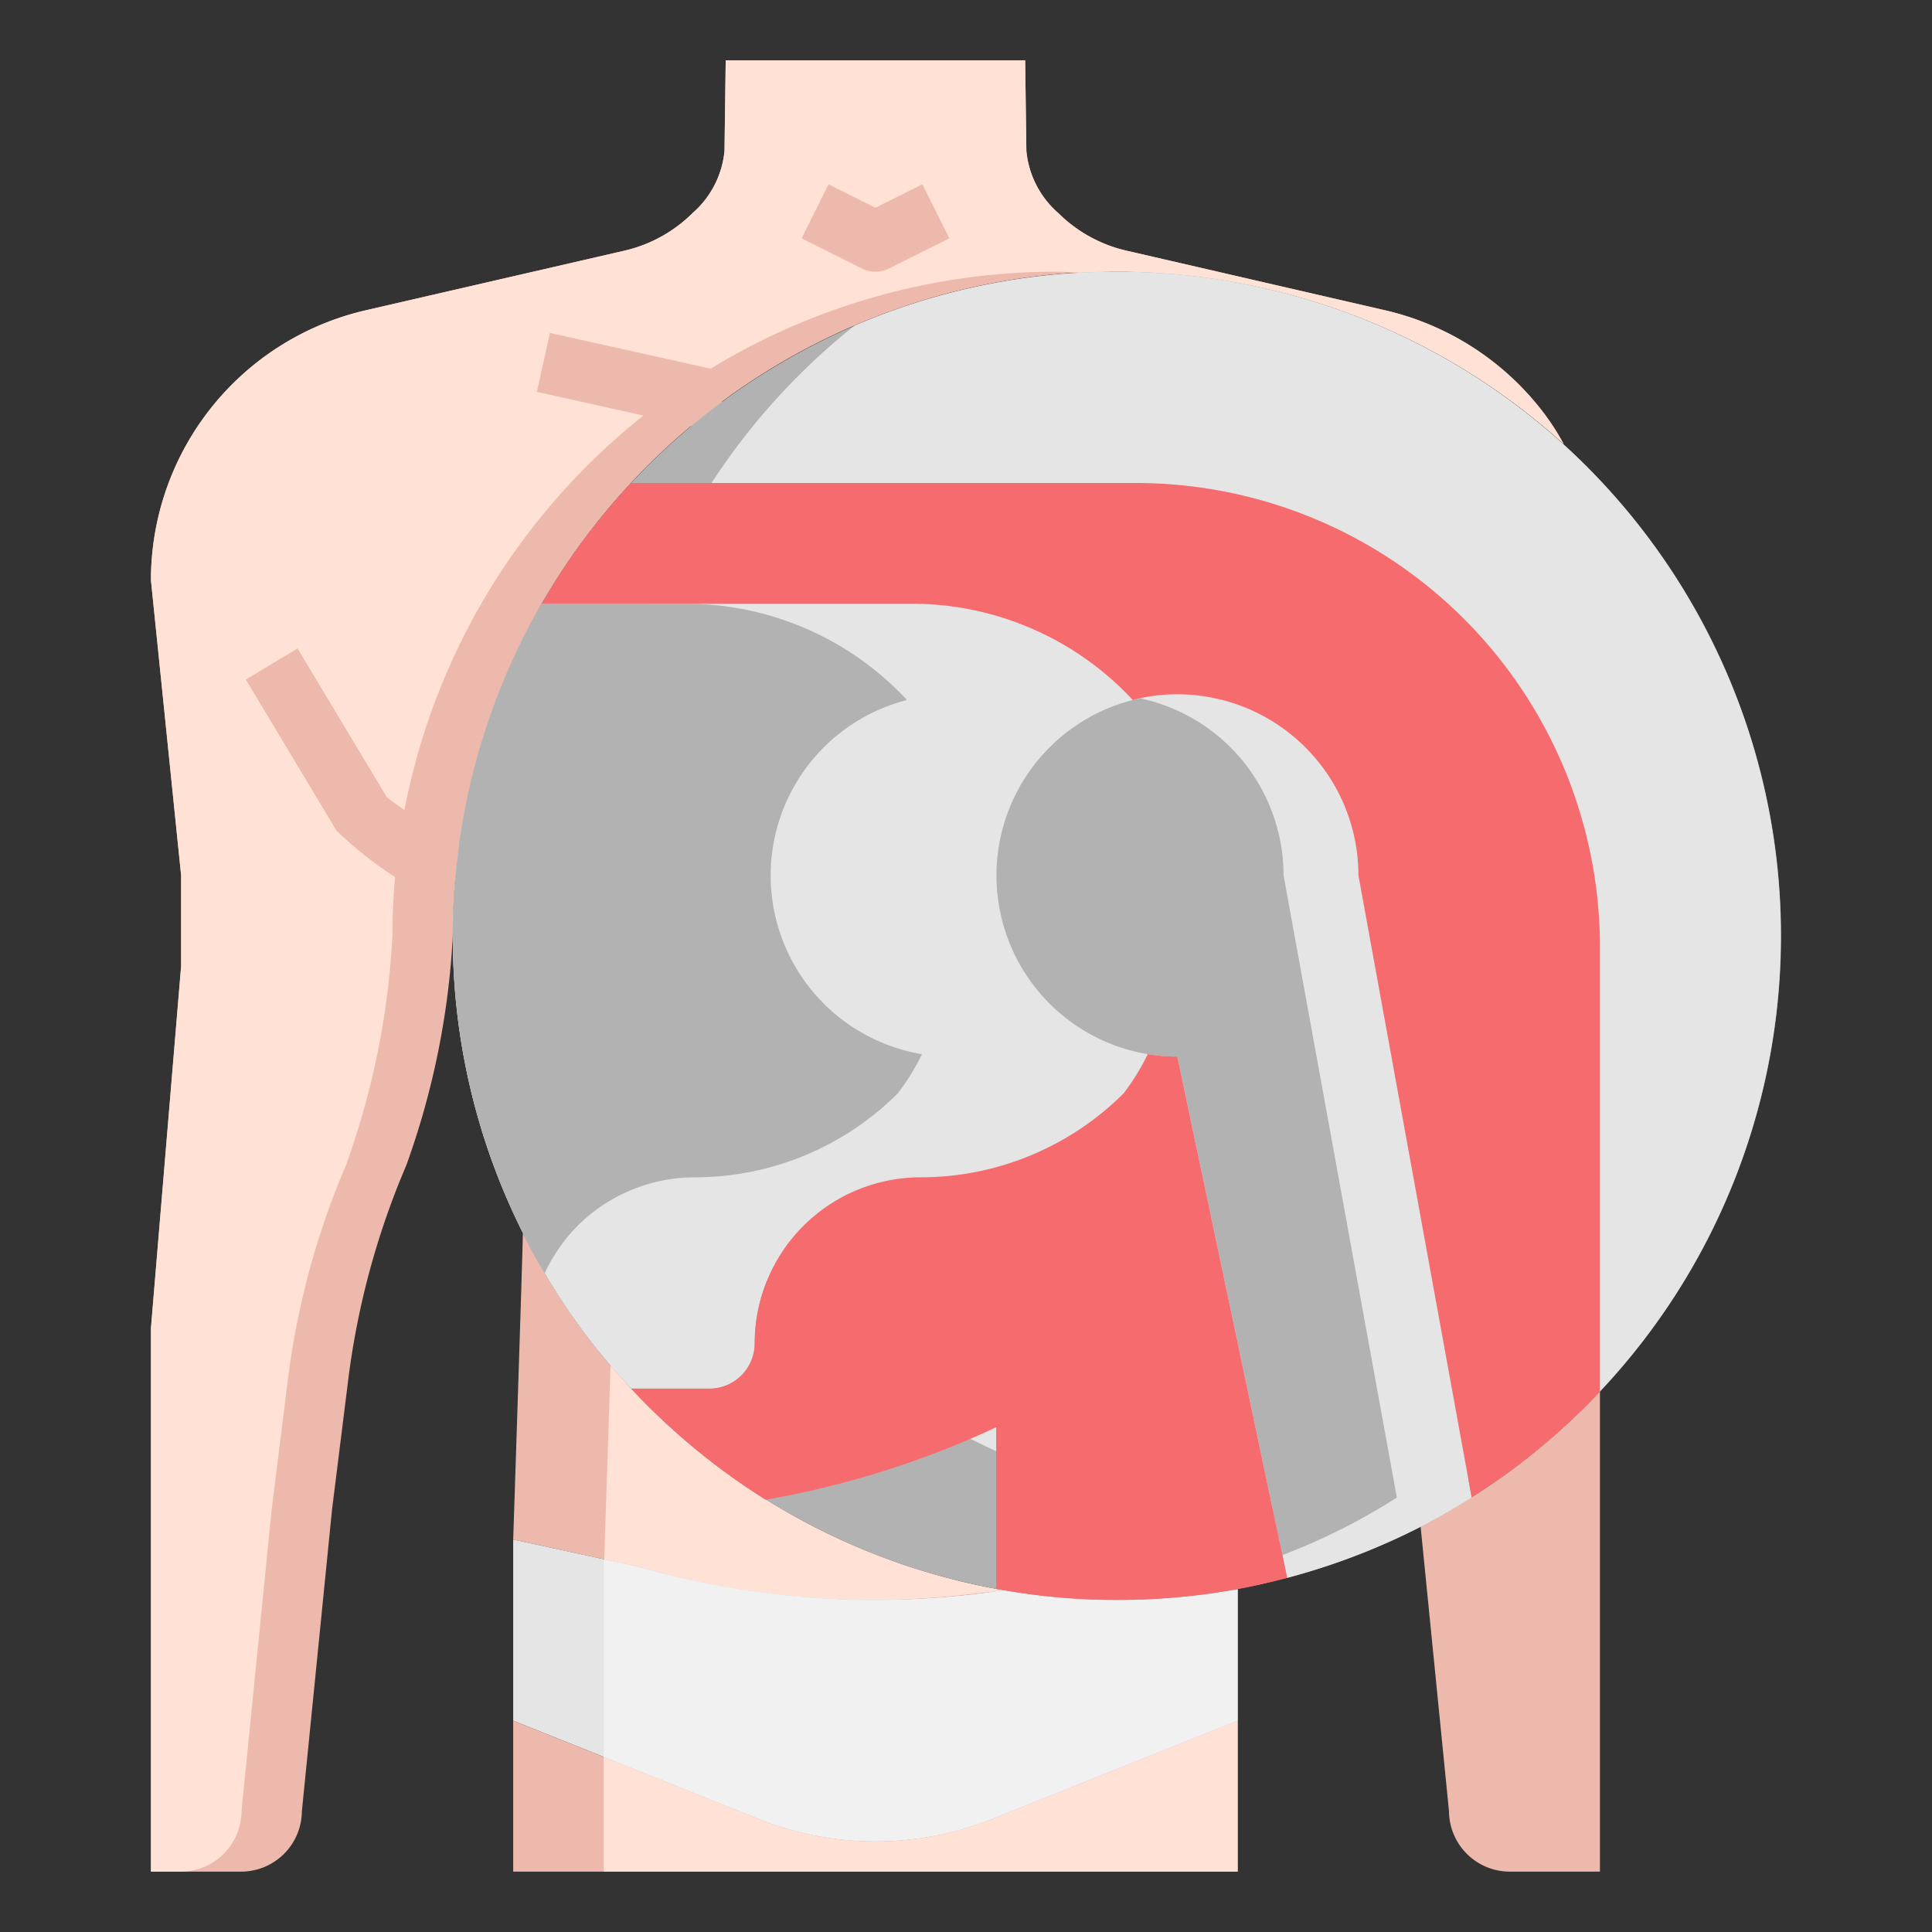 <?xml version="1.0" encoding="UTF-8"?> <svg xmlns="http://www.w3.org/2000/svg" xmlns:xlink="http://www.w3.org/1999/xlink" xmlns:svgjs="http://svgjs.com/svgjs" version="1.1" width="512" height="512" x="0" y="0" viewBox="0 0 64 64" style="enable-background:new 0 0 512 512" xml:space="preserve" class=""><rect x="0" y="0" width="64" height="64" fill="#333333" stroke="none"/><g><path d="m33.25 52.68a28.5 28.5 0 0 1 -12.1-.78l-4.15-.9s.32-9.68.32-10.15a22.046 22.046 0 0 0 15.93 11.83z" fill="#EEB9AD" data-original="#eeb9ad"></path><path d="m30.707 52.084a22.021 22.021 0 0 1 -10.482-6.856c-.075 2.346-.171 5.281-.209 6.426l1.134.246a27.686 27.686 0 0 0 11.2.881c.3-.035.6-.057.9-.1a21.867 21.867 0 0 1 -2.543-.597z" fill="#FFE2D5" data-original="#ffe2d5"></path><path d="m41 52.64v4.36l-8.14 3.26a10.437 10.437 0 0 1 -7.72 0l-8.14-3.26v-6l4.15.9a28.5 28.5 0 0 0 12.1.78 22.271 22.271 0 0 0 7.75-.04z" fill="#E5E5E5" data-original="#e5e5e5" class=""></path><g fill="#EEB9AD"><path d="m41 57v5h-24v-5l8.14 3.26a10.437 10.437 0 0 0 7.72 0z" fill="#EEB9AD" data-original="#eeb9ad"></path><path d="m53 46.1v15.9h-3a2.015 2.015 0 0 1 -2-2l-.94-9.43a22.138 22.138 0 0 0 5.94-4.47z" fill="#EEB9AD" data-original="#eeb9ad"></path><path d="m51.8 14.71a22 22 0 0 0 -36.71 14.32c-.06.65-.09 1.31-.09 1.97a26.413 26.413 0 0 1 -1.54 7.6 26.38 26.38 0 0 0 -1.92 7.07l-.54 4.33-1 10a2.015 2.015 0 0 1 -2 2h-3v-18l1-12v-3l-1-9.78a9.178 9.178 0 0 1 7.11-8.94l8.59-1.98a4.69 4.69 0 0 0 2.24-1.24 3.119 3.119 0 0 0 1.06-2.06l.04-3h9.92l.04 3a3.119 3.119 0 0 0 1.06 2.06 4.69 4.69 0 0 0 2.24 1.24l8.59 1.98a9.2 9.2 0 0 1 5.1 3.21 8.069 8.069 0 0 1 .81 1.22z" fill="#EEB9AD" data-original="#eeb9ad"></path></g><path d="m50.99 13.49a9.2 9.2 0 0 0 -5.1-3.21l-8.59-1.98a4.69 4.69 0 0 1 -2.24-1.24 3.119 3.119 0 0 1 -1.06-2.06l-.04-3h-9.92l-.04 3a3.119 3.119 0 0 1 -1.06 2.06 4.69 4.69 0 0 1 -2.24 1.24l-8.59 1.98a9.178 9.178 0 0 0 -7.11 8.94l1 9.78v3l-1 12v18h1a2.015 2.015 0 0 0 2-2l1-10 .54-4.33a26.38 26.38 0 0 1 1.92-7.07 26.413 26.413 0 0 0 1.54-7.6c0-.66.03-1.32.09-1.97a21.979 21.979 0 0 1 21.91-20.03c.312 0 .616.031.925.044.358-.018.713-.044 1.075-.044.567 0 1.125.037 1.681.079a21.925 21.925 0 0 1 13.119 5.631 8.069 8.069 0 0 0 -.81-1.22z" fill="#FFE2D5" data-original="#ffe2d5"></path><path d="m14.606 29.9a12.788 12.788 0 0 1 -3.463-2.39l-3-5 1.714-1.03 2.964 4.939a20.43 20.43 0 0 0 2.747 1.726z" fill="#EEB9AD" data-original="#eeb9ad"></path><path d="m19.957 9.628h2v6.058h-2z" fill="#EEB9AD" transform="matrix(.217 -.976 .976 .217 4.056 30.37)" data-original="#eeb9ad"></path><circle cx="37" cy="31" fill="#B2B2B2" r="22" data-original="#b2b2b2"></circle><path d="m37 9a21.921 21.921 0 0 0 -8.694 1.788 22 22 0 0 0 22.388 37.424 22 22 0 0 0 -13.694-39.212z" fill="#E5E5E5" data-original="#e5e5e5" class=""></path><path d="m32.86 60.26a10.437 10.437 0 0 1 -7.72 0l-5.14-2.06v3.8h21v-5z" fill="#FFE2D5" data-original="#ffe2d5"></path><path d="m33.25 52.68a28.5 28.5 0 0 1 -12.1-.78l-1.15-.249v6.549l5.14 2.059a10.437 10.437 0 0 0 7.72 0l8.14-3.259v-4.36a22.271 22.271 0 0 1 -7.75.04z" fill="#F1F1F1" data-original="#f1f1f1"></path><path d="m29 9a1 1 0 0 1 -.447-.105l-2-1 .894-1.79 1.553.777 1.553-.777.894 1.79-2 1a1 1 0 0 1 -.447.105z" fill="#EEB9AD" data-original="#eeb9ad"></path><path d="m38.02 34.92a7.409 7.409 0 0 1 -.8 1.3 9.522 9.522 0 0 1 -6.72 2.78 5.5 5.5 0 0 0 -5.5 5.5 1.5 1.5 0 0 1 -1.5 1.5h-2.59a21.3 21.3 0 0 1 -3.59-5.16 21.809 21.809 0 0 1 -2.32-9.84c0-.66.03-1.32.09-1.97a21.737 21.737 0 0 1 2.86-9.03h12.26a9.99 9.99 0 0 1 7.27 3.14l.04.05a6 6 0 0 0 .5 11.73z" fill="#E5E5E5" data-original="#e5e5e5" class=""></path><path d="m15 31a21.809 21.809 0 0 0 2.32 9.84c.225.456.468.9.724 1.336a5.589 5.589 0 0 1 1.086-1.566 5.513 5.513 0 0 1 3.89-1.61 9.522 9.522 0 0 0 6.72-2.78 7.409 7.409 0 0 0 .8-1.3 6 6 0 0 1 -.5-11.73l-.04-.05a9.99 9.99 0 0 0 -7.27-3.14h-4.78a21.737 21.737 0 0 0 -2.86 9.03c-.06.65-.09 1.31-.09 1.97z" fill="#B2B2B2" data-original="#b2b2b2"></path><path d="m48.75 49.6v.01c-.55.35-1.11.67-1.69.97a22.188 22.188 0 0 1 -4.42 1.69l-3.64-17.27a6.271 6.271 0 0 1 -.98-.08 6 6 0 0 1 -.5-11.73 5.561 5.561 0 0 1 1.48-.19 6 6 0 0 1 6 6z" fill="#E5E5E5" data-original="#e5e5e5" class=""></path><path d="m37.788 23.137c-.089.019-.181.029-.268.053a6 6 0 0 0 .5 11.73 6.271 6.271 0 0 0 .98.08l3.481 16.516a21.962 21.962 0 0 0 2.1-.936c.58-.3 1.14-.62 1.69-.97v-.01l-3.751-20.6a6 6 0 0 0 -4.732-5.863z" fill="#B2B2B2" data-original="#b2b2b2"></path><path d="m53 31.37v14.73a21.65 21.65 0 0 1 -4.25 3.5l-3.75-20.6a6 6 0 0 0 -6-6 5.561 5.561 0 0 0 -1.48.19l-.04-.05a9.99 9.99 0 0 0 -7.27-3.14h-12.26a21.132 21.132 0 0 1 2.96-4h16.73a15.372 15.372 0 0 1 15.36 15.37z" fill="#F66C6E" data-original="#f66c6e" class=""></path><path d="m42.64 52.27c-.54.14-1.08.27-1.64.37a21.962 21.962 0 0 1 -4 .36 21.108 21.108 0 0 1 -4-.37v-5.35a30.375 30.375 0 0 1 -7.63 2.4h-.01a22.185 22.185 0 0 1 -4.45-3.68h2.59a1.5 1.5 0 0 0 1.5-1.5 5.5 5.5 0 0 1 5.5-5.5 9.522 9.522 0 0 0 6.72-2.78 7.409 7.409 0 0 0 .8-1.3 6.271 6.271 0 0 0 .98.08z" fill="#F66C6E" data-original="#f66c6e" class=""></path></g></svg> 